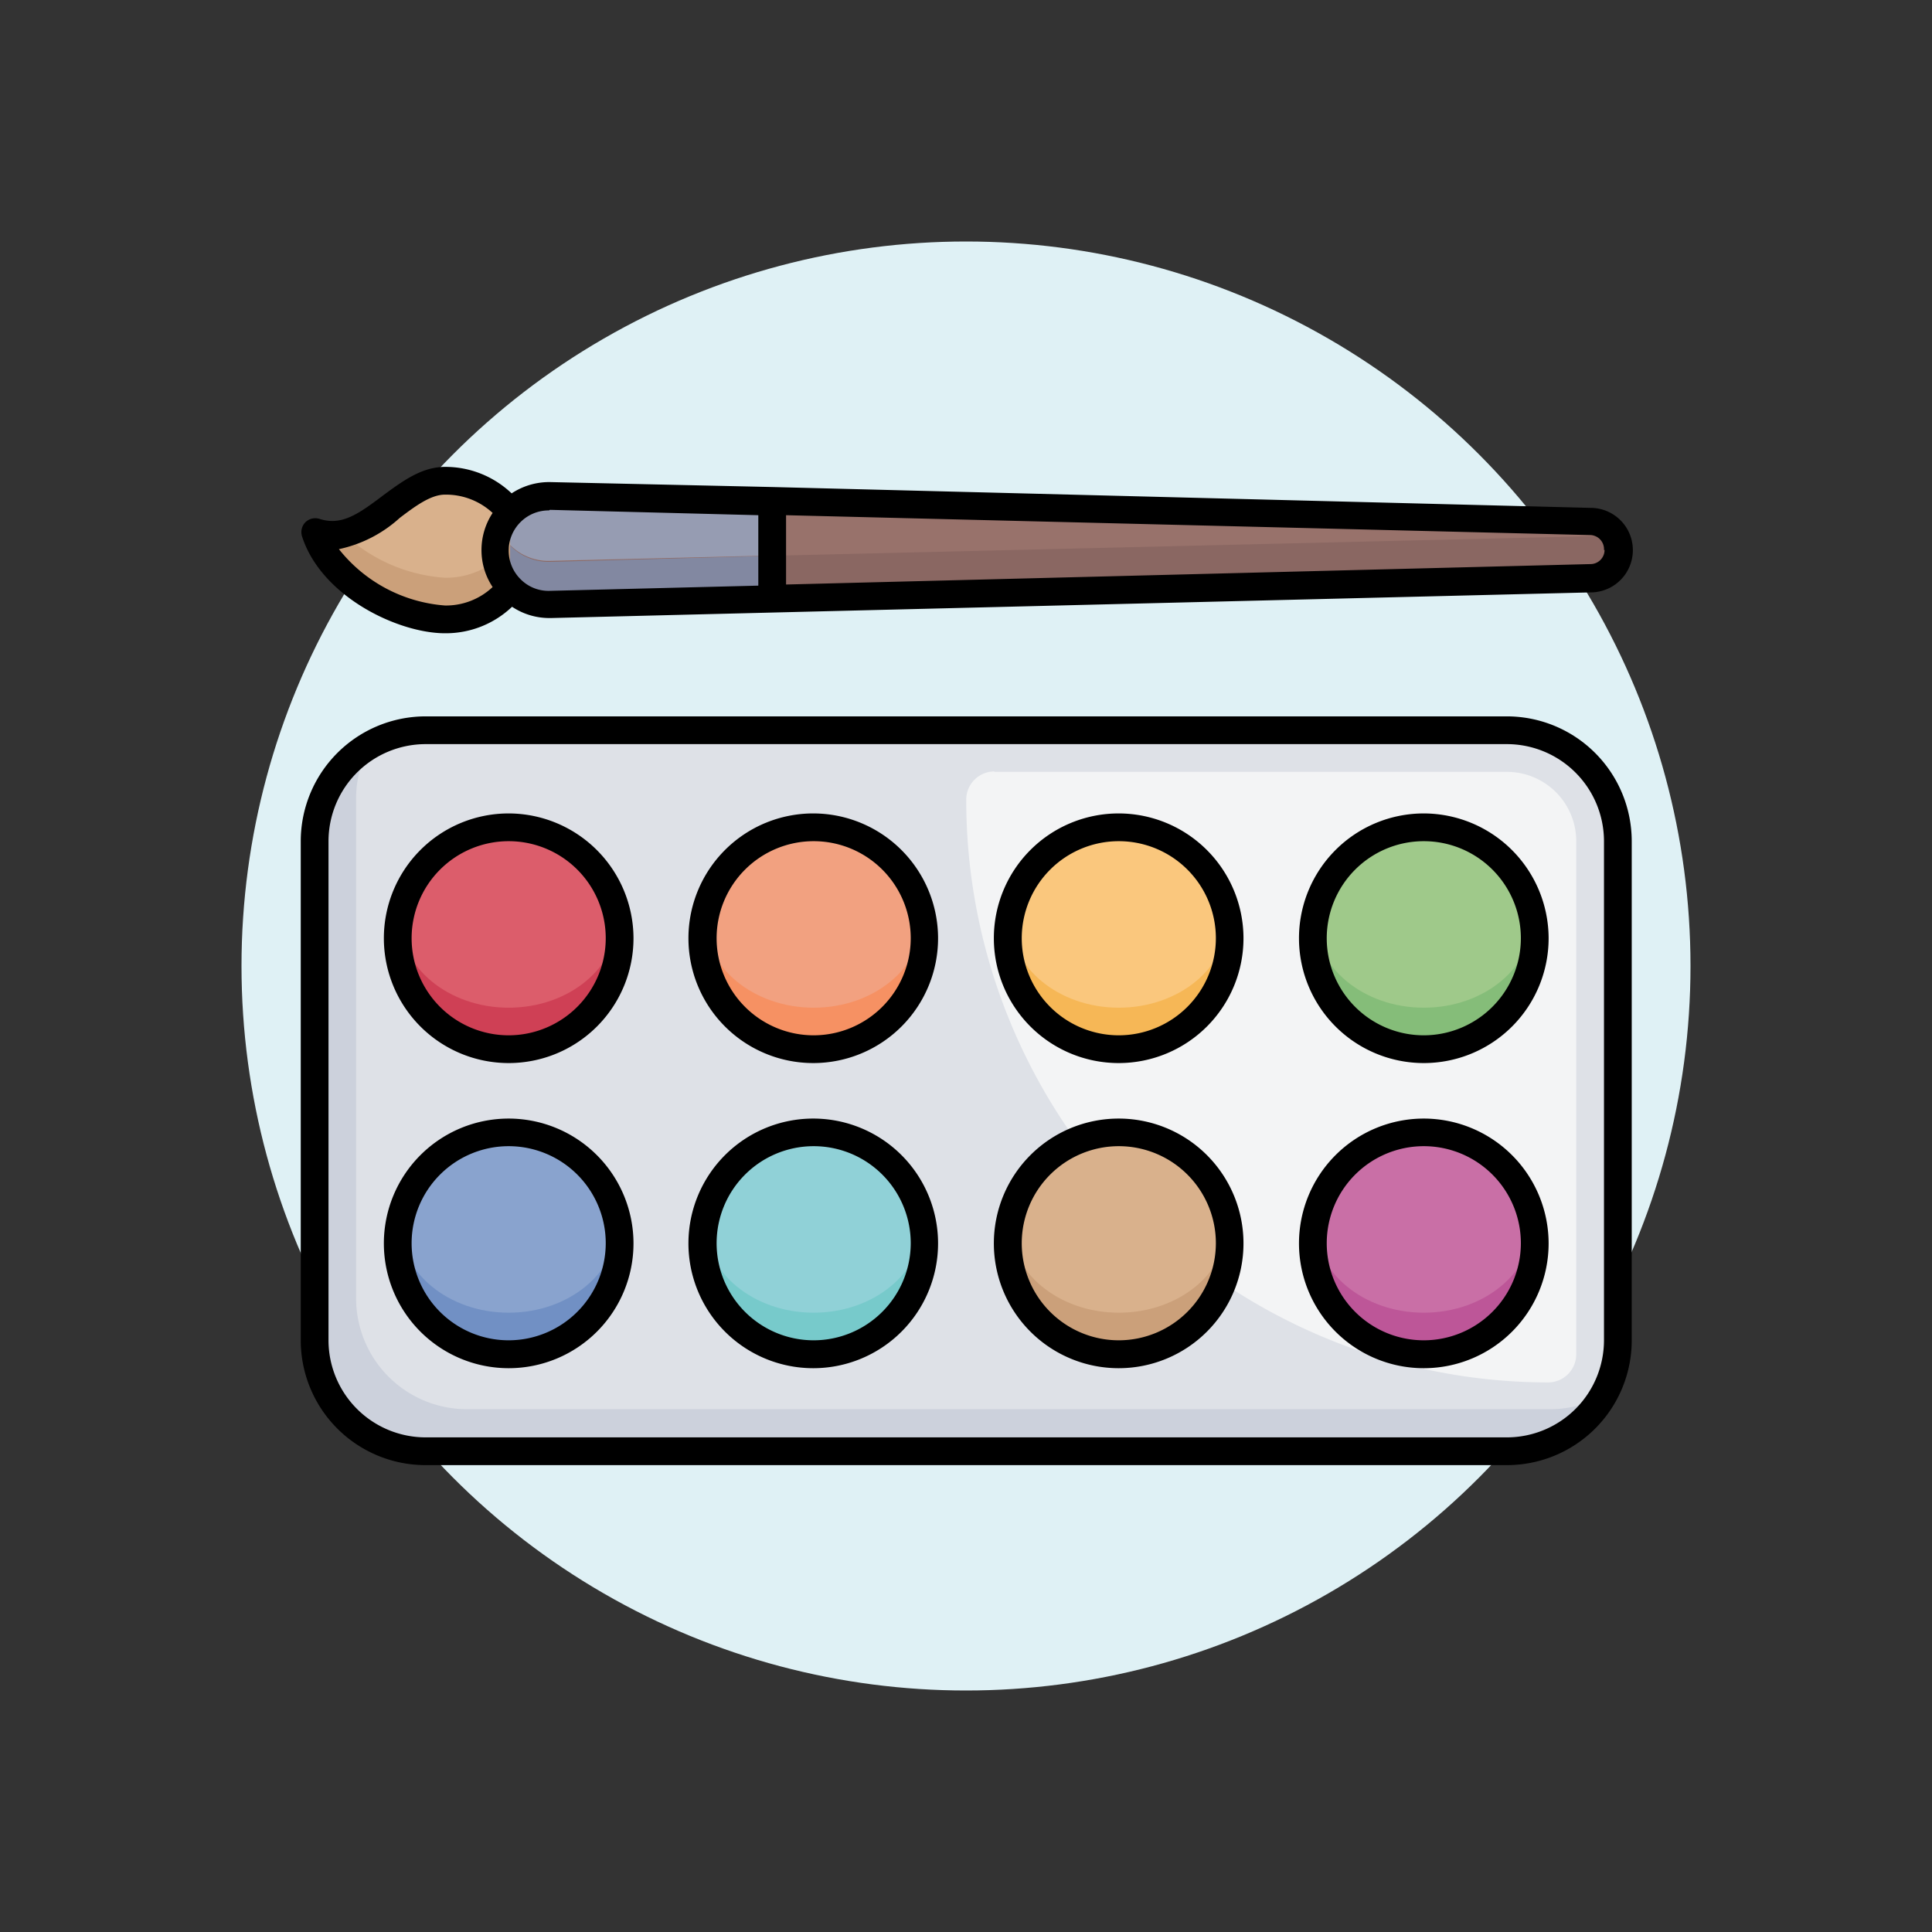 <svg xmlns="http://www.w3.org/2000/svg" version="1.1" xmlns:xlink="http://www.w3.org/1999/xlink" width="512" height="512" x="0" y="0" viewBox="0 0 96 96" style="enable-background:new 0 0 512 512" xml:space="preserve" class=""><rect x="0" y="0" width="96" height="96" fill="#333333" stroke="none"/><circle r="48" cx="48" cy="48" fill="#dff1f5" shape="circle" transform="matrix(0.75,0,0,0.75,12,12)"></circle><g transform="matrix(0.7,0,0,0.7,14.412,14.4)"><path fill="#8a6762" d="M94.26 18.47a2 2 0 0 1-.57 1.41 2 2 0 0 1-1.4.61l-58.07 1.44-15.75.38a3.84 3.84 0 0 1-3.93-3.84 3.66 3.66 0 0 1 .31-1.47 3.85 3.85 0 0 1 3.52-2.32h.1l15.75.32 58.07 1.44a2 2 0 0 1 1.27.49 2 2 0 0 1 .7 1.54z" opacity="1" data-original="#8a6762" class=""></path><path fill="#98726b" d="M93.56 17a2 2 0 0 1-1.27.49l-58.07 1.39-15.75.38A3.84 3.84 0 0 1 14.85 17a.3.3 0 0 1 0-.08 2.21 2.21 0 0 1 .18-.34l.1-.15a3.09 3.09 0 0 1 .26-.37 3.76 3.76 0 0 1 .34-.35l.09-.08a2.6 2.6 0 0 1 .31-.25 4 4 0 0 1 1.06-.52l.28-.08h.12l.31-.06h.53l15.79.28 58.07 1.44a2 2 0 0 1 1.27.56z" opacity="1" data-original="#98726b" class=""></path><path fill="#8288a1" d="M34.22 18.88v3.05l-15.75.38a3.84 3.84 0 0 1-3.93-3.84 3.66 3.66 0 0 1 .31-1.47 3.84 3.84 0 0 0 3.62 2.31z" opacity="1" data-original="#8288a1" class=""></path><path fill="#969cb2" d="M34.22 15v3.86l-15.75.38A3.84 3.84 0 0 1 14.85 17a.3.3 0 0 1 0-.08 2.21 2.21 0 0 1 .18-.34l.1-.15a3.09 3.09 0 0 1 .26-.37 3.76 3.76 0 0 1 .34-.35l.09-.08a2.6 2.6 0 0 1 .31-.25 4 4 0 0 1 1.06-.52l.28-.08h.12l.31-.06h.53z" opacity="1" data-original="#969cb2" class=""></path><path fill="#cba07a" d="M15.62 15.81v5.33A5.72 5.72 0 0 1 11 23.39c-3.05 0-8-2.46-9.22-6.15a3.53 3.53 0 0 0 2.05.09c2.64-.6 4.71-3.78 7.17-3.78a5.73 5.73 0 0 1 4.62 2.26z" opacity="1" data-original="#cba07a" class=""></path><path fill="#d9b18c" d="M15.62 15.81v2.38A5.72 5.72 0 0 1 11 20.44a11.64 11.64 0 0 1-7.17-3.11c2.64-.6 4.71-3.78 7.17-3.78a5.73 5.73 0 0 1 4.62 2.26z" opacity="1" data-original="#d9b18c" class=""></path><path fill="#ccd1dc" d="M94.26 39.14v35.43a7.74 7.74 0 0 1-1 3.89 7.84 7.84 0 0 1-6.84 4H9.62a7.88 7.88 0 0 1-7.88-7.88V39.14a7.86 7.86 0 0 1 4-6.84 7.74 7.74 0 0 1 3.89-1h76.75a7.87 7.87 0 0 1 7.88 7.84z" opacity="1" data-original="#ccd1dc" class=""></path><path fill="#dee1e7" d="M94.26 39.14v35.43a7.74 7.74 0 0 1-1 3.89 7.73 7.73 0 0 1-3.88 1H12.57a7.87 7.87 0 0 1-7.88-7.87v-35.4a7.74 7.74 0 0 1 1-3.89 7.74 7.74 0 0 1 3.89-1h76.8a7.87 7.87 0 0 1 7.88 7.84z" opacity="1" data-original="#dee1e7" class=""></path><path fill="#f3f4f5" d="M50 34.22h36.38a4.92 4.92 0 0 1 4.92 4.92v36.42a2 2 0 0 1-2 2A41.34 41.34 0 0 1 48 36.19a2 2 0 0 1 2-2z" opacity="1" data-original="#f3f4f5" class=""></path><path fill="#cf4055" d="M23.39 46a7.87 7.87 0 1 1-15.74 0 8.83 8.83 0 0 1 .13-1.47A7.87 7.87 0 0 1 23.39 46z" opacity="1" data-original="#cf4055" class=""></path><path fill="#f69163" d="M45.05 46a7.88 7.88 0 1 1-.14-1.47 7.88 7.88 0 0 1 .14 1.47z" opacity="1" data-original="#f69163"></path><path fill="#f6b756" d="M66.7 46a7.88 7.88 0 1 1-.14-1.47A7.87 7.87 0 0 1 66.7 46z" opacity="1" data-original="#f6b756" class=""></path><path fill="#85bd79" d="M88.35 46a7.82 7.82 0 1 1-.13-1.47 8.83 8.83 0 0 1 .13 1.47z" opacity="1" data-original="#85bd79" class=""></path><path fill="#7190c4" d="M23.39 67.68a7.87 7.87 0 1 1-15.74 0 8.83 8.83 0 0 1 .13-1.47 7.87 7.87 0 0 1 15.61 1.47z" opacity="1" data-original="#7190c4"></path><path fill="#77cacb" d="M45.05 67.68a7.88 7.88 0 1 1-.14-1.47 7.88 7.88 0 0 1 .14 1.47z" opacity="1" data-original="#77cacb" class=""></path><path fill="#cba07a" d="M66.7 67.68a7.88 7.88 0 1 1-.14-1.47 7.87 7.87 0 0 1 .14 1.47z" opacity="1" data-original="#cba07a" class=""></path><path fill="#bd5698" d="M88.35 67.68a7.82 7.82 0 1 1-.13-1.47 8.83 8.83 0 0 1 .13 1.47z" opacity="1" data-original="#bd5698"></path><ellipse cx="15.52" cy="44.56" fill="#dc5d6b" rx="7.74" ry="6.4" opacity="1" data-original="#dc5d6b" class=""></ellipse><ellipse cx="37.17" cy="44.56" fill="#f2a180" rx="7.74" ry="6.4" opacity="1" data-original="#f2a180" class=""></ellipse><ellipse cx="58.83" cy="44.56" fill="#fac77d" rx="7.74" ry="6.4" opacity="1" data-original="#fac77d" class=""></ellipse><ellipse cx="80.48" cy="44.56" fill="#9fc98a" rx="7.74" ry="6.4" opacity="1" data-original="#9fc98a" class=""></ellipse><ellipse cx="15.52" cy="66.21" fill="#89a3ce" rx="7.74" ry="6.4" opacity="1" data-original="#89a3ce"></ellipse><ellipse cx="37.17" cy="66.21" fill="#90d1d7" rx="7.74" ry="6.4" opacity="1" data-original="#90d1d7" class=""></ellipse><ellipse cx="58.83" cy="66.21" fill="#d9b18c" rx="7.74" ry="6.4" opacity="1" data-original="#d9b18c" class=""></ellipse><ellipse cx="80.48" cy="66.21" fill="#c96fa6" rx="7.74" ry="6.4" opacity="1" data-original="#c96fa6" class=""></ellipse><g fill="#39426a"><path d="M11 24.38a6.81 6.81 0 0 0 4.76-1.88 4.77 4.77 0 0 0 2.65.8h.13l15.71-.39 58.07-1.43a3 3 0 0 0 0-6L34.24 14l-15.74-.35a4.84 4.84 0 0 0-2.77.8A6.83 6.83 0 0 0 11 12.57c-1.64 0-3 1-4.36 2-1.83 1.39-3 2.19-4.55 1.69a1 1 0 0 0-1 .24 1 1 0 0 0-.24 1c1.37 4.28 6.82 6.88 10.15 6.88zm82.31-5.91a1 1 0 0 1-1 1l-57.1 1.45V16l57.06 1.41a1 1 0 0 1 1 1.06zm-74.86-2.85 14.79.38v5l-14.79.37a2.79 2.79 0 0 1-2.07-.81 2.86 2.86 0 0 1 0-4.09 2.83 2.83 0 0 1 2-.81zm-10.66.57c1.12-.85 2.21-1.65 3.21-1.65a4.87 4.87 0 0 1 3.38 1.3 4.78 4.78 0 0 0-.79 2.63 4.73 4.73 0 0 0 .79 2.63A4.83 4.83 0 0 1 11 22.41a10.62 10.62 0 0 1-7.53-4 9.29 9.29 0 0 0 4.32-2.22zM86.38 30.28H9.62a8.87 8.87 0 0 0-8.86 8.86v35.43a8.86 8.86 0 0 0 8.86 8.86h76.76a8.86 8.86 0 0 0 8.86-8.86V39.14a8.87 8.87 0 0 0-8.86-8.86zm6.89 44.29a6.9 6.9 0 0 1-6.89 6.89H9.62a6.9 6.9 0 0 1-6.89-6.89V39.14a6.9 6.9 0 0 1 6.89-6.89h76.76a6.9 6.9 0 0 1 6.89 6.89z" fill="#000000" opacity="1" data-original="#39426a" class=""></path><path d="M15.52 37.17A8.86 8.86 0 1 0 24.38 46a8.88 8.88 0 0 0-8.86-8.83zm0 15.75A6.89 6.89 0 1 1 22.41 46a6.9 6.9 0 0 1-6.89 6.92zM37.17 37.17A8.86 8.86 0 1 0 46 46a8.87 8.87 0 0 0-8.83-8.83zm0 15.75A6.89 6.89 0 1 1 44.06 46a6.9 6.9 0 0 1-6.89 6.92zM58.83 37.17A8.86 8.86 0 1 0 67.68 46a8.87 8.87 0 0 0-8.85-8.83zm0 15.75A6.89 6.89 0 1 1 65.72 46a6.9 6.9 0 0 1-6.89 6.92zM80.48 37.17A8.86 8.86 0 1 0 89.34 46a8.88 8.88 0 0 0-8.86-8.83zm0 15.75A6.89 6.89 0 1 1 87.37 46a6.9 6.9 0 0 1-6.89 6.92zM15.52 58.83a8.86 8.86 0 1 0 8.86 8.85 8.87 8.87 0 0 0-8.86-8.85zm0 15.74a6.89 6.89 0 1 1 6.89-6.89 6.9 6.9 0 0 1-6.89 6.89zM37.17 58.83A8.86 8.86 0 1 0 46 67.68a8.86 8.86 0 0 0-8.83-8.85zm0 15.74a6.89 6.89 0 1 1 6.89-6.89 6.9 6.9 0 0 1-6.89 6.89zM58.83 58.83a8.86 8.86 0 1 0 8.85 8.85 8.86 8.86 0 0 0-8.85-8.85zm0 15.74a6.89 6.89 0 1 1 6.89-6.89 6.9 6.9 0 0 1-6.89 6.89zM80.48 58.83a8.86 8.86 0 1 0 8.86 8.85 8.87 8.87 0 0 0-8.86-8.85zm0 15.74a6.89 6.89 0 1 1 6.89-6.89 6.9 6.9 0 0 1-6.89 6.89z" fill="#000000" opacity="1" data-original="#39426a" class=""></path></g></g></svg>